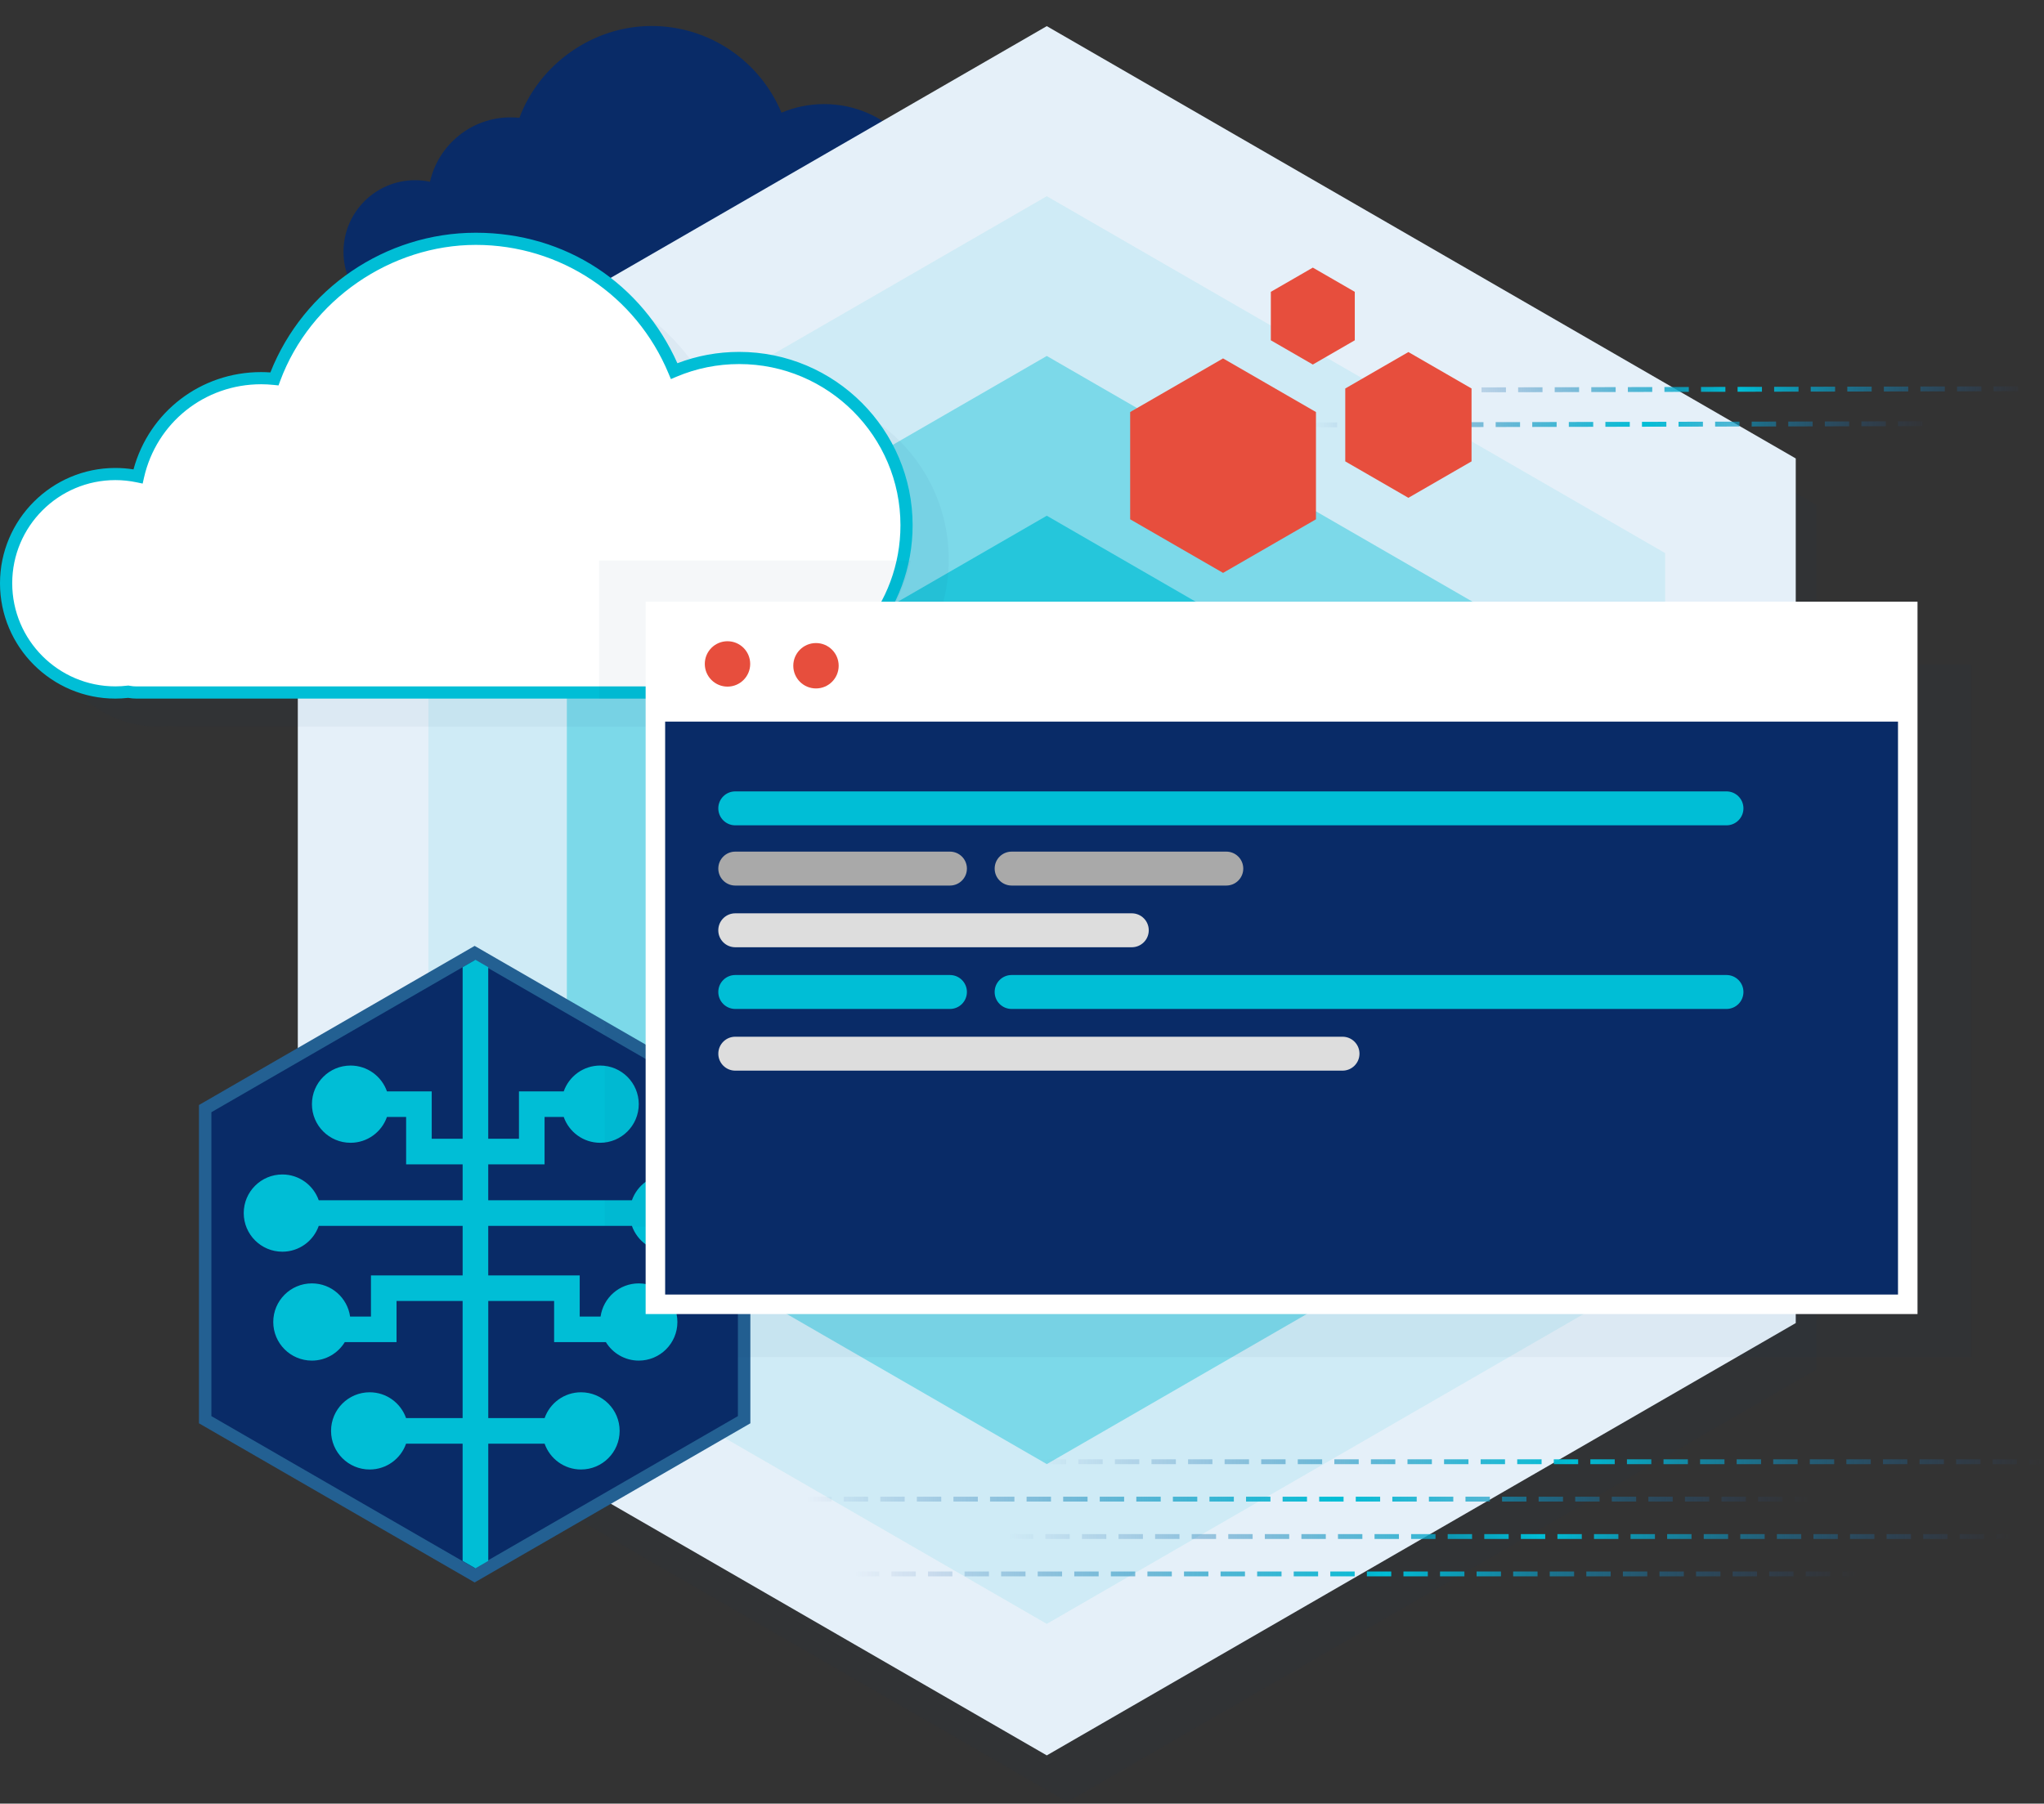 <svg xmlns="http://www.w3.org/2000/svg" width="230" height="203" viewBox="0 0 230 203" fill="none"><rect x="0" y="0" width="230" height="203" fill="#333333" stroke="none"/><g opacity="0.2"><path opacity="0.2" d="M204.384 56.832L120.105 8.176L35.828 56.835V154.149L120.105 202.805L204.384 154.149V56.832Z" fill="#092B67"></path></g><path d="M105.073 24.056C105.073 17.241 99.548 11.715 92.732 11.715C91.031 11.715 89.41 12.061 87.934 12.684C85.549 6.952 79.898 2.925 73.305 2.925C66.712 2.925 60.684 7.227 58.448 13.26C58.124 13.227 57.795 13.208 57.463 13.208C53.029 13.208 49.322 16.308 48.384 20.457C47.844 20.341 47.287 20.281 46.713 20.281C42.263 20.281 38.652 23.889 38.652 28.342C38.652 32.795 42.26 36.403 46.713 36.403C47.037 36.403 47.355 36.381 47.668 36.345C47.865 36.381 48.066 36.403 48.274 36.403H93.75C94.121 36.403 94.475 36.34 94.807 36.227C100.637 35.242 105.076 30.172 105.076 24.062L105.073 24.056Z" fill="#092B67"></path><path d="M202.066 51.6L117.789 2.941L33.51 51.6V148.914L117.789 197.573L202.066 148.914V51.6Z" fill="#E5F0F9"></path><path opacity="0.1" d="M117.79 22.084L48.211 62.253V142.598L117.79 182.768L187.369 142.598V62.253L117.79 22.084Z" fill="#00BED6"></path><path opacity="0.4" d="M117.789 40.065L63.783 71.244V133.607L117.789 164.786L171.795 133.607V71.244L117.789 40.065Z" fill="#00BED6"></path><path opacity="0.7" d="M117.79 58.047L79.357 80.238V124.614L117.79 146.804L156.221 124.614V80.238L117.79 58.047Z" fill="#00BED6"></path><path d="M140.647 115.623V89.229L117.79 76.029L94.93 89.229V115.623L117.79 128.823L140.647 115.623Z" fill="#00BED6"></path><g opacity="0.2"><path opacity="0.2" d="M106.756 62.95C106.756 52.552 98.327 44.123 87.929 44.123C85.333 44.123 82.859 44.65 80.609 45.599C76.971 36.858 68.35 30.712 58.292 30.712C48.234 30.712 39.042 37.273 35.629 46.477C35.136 46.425 34.636 46.398 34.129 46.398C27.366 46.398 21.711 51.125 20.281 57.455C19.458 57.282 18.605 57.189 17.73 57.189C10.939 57.189 5.436 62.692 5.436 69.483C5.436 76.273 10.939 81.777 17.73 81.777C18.224 81.777 18.709 81.744 19.187 81.689C19.486 81.744 19.796 81.777 20.111 81.777H89.479C90.041 81.777 90.585 81.681 91.092 81.508C99.984 80.005 106.758 72.27 106.758 62.95H106.756Z" fill="#092B67"></path></g><path d="M102.01 59.117C102.01 48.719 93.581 40.291 83.183 40.291C80.587 40.291 78.112 40.817 75.863 41.767C72.225 33.025 63.604 26.88 53.546 26.88C43.488 26.88 34.296 33.44 30.883 42.645C30.389 42.592 29.89 42.565 29.383 42.565C22.619 42.565 16.965 47.292 15.535 53.622C14.712 53.449 13.859 53.356 12.984 53.356C6.193 53.356 0.689 58.859 0.689 65.65C0.689 72.441 6.193 77.944 12.984 77.944C13.478 77.944 13.963 77.911 14.441 77.856C14.74 77.911 15.05 77.944 15.365 77.944H84.733C85.295 77.944 85.839 77.848 86.346 77.675C95.238 76.172 102.012 68.438 102.012 59.117H102.01Z" fill="white"></path><path d="M84.732 78.63H15.364C15.057 78.63 14.742 78.603 14.418 78.548C13.927 78.603 13.444 78.63 12.98 78.63C5.822 78.63 0 72.808 0 65.65C0 58.492 5.822 52.67 12.98 52.67C13.661 52.67 14.347 52.725 15.021 52.832C16.783 46.351 22.597 41.879 29.379 41.879C29.725 41.879 30.073 41.893 30.424 41.917C34.15 32.49 43.372 26.194 53.542 26.194C63.713 26.194 72.216 31.936 76.224 40.883C78.441 40.035 80.778 39.607 83.179 39.607C93.937 39.607 102.692 48.359 102.692 59.12C102.692 68.654 95.888 76.732 86.507 78.345C85.926 78.537 85.327 78.633 84.727 78.633L84.732 78.63ZM14.464 77.162L14.566 77.182C14.843 77.234 15.107 77.258 15.364 77.258H84.732C85.198 77.258 85.668 77.179 86.123 77.025L86.23 76.998C94.977 75.519 101.323 67.999 101.323 59.117C101.323 49.114 93.185 40.976 83.182 40.976C80.735 40.976 78.364 41.454 76.128 42.398L75.492 42.666L75.225 42.03C71.568 33.242 63.057 27.563 53.542 27.563C44.027 27.563 34.921 33.719 31.524 42.88L31.341 43.38L30.811 43.325C30.331 43.276 29.851 43.248 29.382 43.248C23.022 43.248 17.603 47.575 16.201 53.77L16.053 54.428L15.392 54.289C14.599 54.121 13.79 54.036 12.983 54.036C6.582 54.036 1.375 59.244 1.375 65.644C1.375 72.045 6.582 77.253 12.983 77.253C13.43 77.253 13.883 77.225 14.36 77.168L14.464 77.157V77.162Z" fill="#00BED6"></path><path d="M158.48 44.167V43.619L161.224 43.613V44.162L158.48 44.167ZM162.596 44.159V43.61L165.34 43.605V44.154L162.596 44.159ZM166.711 44.151V43.602L169.455 43.597V44.145L166.711 44.151ZM170.827 44.143V43.594L173.571 43.588V44.137L170.827 44.143ZM174.942 44.134V43.586L177.686 43.58V44.129L174.942 44.134ZM179.058 44.126V43.577L181.801 43.572V44.121L179.058 44.126ZM183.173 44.118V43.569L185.917 43.564V44.112L183.173 44.118ZM187.289 44.11V43.561L190.032 43.556V44.104L187.289 44.11ZM191.404 44.101V43.553L194.148 43.547V44.096L191.404 44.101ZM195.52 44.093V43.544L198.263 43.539V44.088L195.52 44.093ZM199.635 44.085V43.536L202.379 43.531V44.08L199.635 44.085ZM203.751 44.077V43.528L206.494 43.523V44.071L203.751 44.077ZM207.866 44.069V43.52L210.61 43.514V44.063L207.866 44.069ZM211.982 44.06V43.512L214.725 43.506V44.055L211.982 44.06ZM216.097 44.052V43.503L218.841 43.498V44.047L216.097 44.052ZM220.213 44.044V43.495L222.956 43.49V44.038L220.213 44.044ZM224.328 44.036V43.487L227.072 43.481V44.03L224.328 44.036ZM228.443 44.027V43.479H228.501V44.027H228.443Z" fill="url(#paint0_linear_1812_43429)"></path><path d="M147.723 48.102V47.553L150.466 47.547V48.096L147.723 48.102ZM151.838 48.093V47.545L154.582 47.539V48.088L151.838 48.093ZM155.954 48.085V47.536L158.697 47.531V48.08L155.954 48.085ZM160.069 48.077V47.528L162.813 47.523V48.071L160.069 48.077ZM164.185 48.069V47.52L166.928 47.514V48.063L164.185 48.069ZM168.3 48.06V47.512L171.044 47.506V48.055L168.3 48.06ZM172.415 48.052V47.504L175.159 47.498V48.047L172.415 48.052ZM176.531 48.044V47.495L179.275 47.49V48.038L176.531 48.044ZM180.646 48.036V47.487L183.39 47.482V48.03L180.646 48.036ZM184.762 48.028V47.479L187.506 47.473V48.022L184.762 48.028ZM188.877 48.019V47.471L191.621 47.465V48.014L188.877 48.019ZM192.993 48.011V47.462L195.736 47.457V48.006L192.993 48.011ZM197.108 48.003V47.454L199.852 47.449V47.997L197.108 48.003ZM201.224 47.995V47.446L203.967 47.44V47.989L201.224 47.995ZM205.339 47.986V47.438L208.083 47.432V47.981L205.339 47.986ZM209.455 47.978V47.429L212.198 47.424V47.973L209.455 47.978ZM213.57 47.97V47.421L216.314 47.416V47.964L213.57 47.97ZM217.686 47.962V47.413H217.743V47.962H217.686Z" fill="url(#paint1_linear_1812_43429)"></path><path d="M117.223 164.797V164.249H119.966V164.795H117.223V164.797ZM121.338 164.797V164.249H124.082V164.795H121.338V164.797ZM125.454 164.797V164.249H128.197V164.795H125.454V164.797ZM129.569 164.797V164.249H132.313V164.795H129.569V164.797ZM133.685 164.797V164.249H136.428V164.795H133.685V164.797ZM137.8 164.797V164.249H140.544V164.795H137.8V164.797ZM141.915 164.797V164.249H144.659V164.795H141.915V164.797ZM146.031 164.797V164.249H148.775V164.795H146.031V164.797ZM150.146 164.797V164.249H152.89V164.795H150.146V164.797ZM154.262 164.797V164.249H157.006V164.795H154.262V164.797ZM158.377 164.797V164.249H161.121V164.795H158.377V164.797ZM162.493 164.797V164.249H165.236V164.795H162.493V164.797ZM166.608 164.797V164.249H169.352V164.795H166.608V164.797ZM170.724 164.797V164.249H173.467V164.795H170.724V164.797ZM174.839 164.797V164.249H177.583V164.795H174.839V164.797ZM178.955 164.797V164.249H181.698V164.795H178.955V164.797ZM183.07 164.797V164.249H185.814V164.795H183.07V164.797ZM187.186 164.797V164.249H189.929V164.795H187.186V164.797ZM191.301 164.797V164.249H194.045V164.795H191.301V164.797ZM195.417 164.797V164.249H198.16V164.795H195.417V164.797ZM199.532 164.797V164.249H202.276V164.795H199.532V164.797ZM203.648 164.797V164.249H206.391V164.795H203.648V164.797ZM207.763 164.797V164.249H210.507V164.795H207.763V164.797ZM211.879 164.797V164.249H214.622V164.795H211.879V164.797ZM215.994 164.797V164.249H218.738V164.795H215.994V164.797ZM220.109 164.797V164.249H222.853V164.795H220.109V164.797ZM224.225 164.797V164.249H226.969V164.795H224.225V164.797ZM228.34 164.797V164.249H230V164.795H228.34V164.797Z" fill="url(#paint2_linear_1812_43429)"></path><path d="M90.824 169.006V168.457H93.568V169.003H90.824V169.006ZM94.94 169.006V168.457H97.683V169.003H94.94V169.006ZM99.055 169.006V168.457H101.799V169.003H99.055V169.006ZM103.171 169.006V168.457H105.914V169.003H103.171V169.006ZM107.286 169.006V168.457H110.03V169.003H107.286V169.006ZM111.402 169.006V168.457H114.145V169.003H111.402V169.006ZM115.517 169.006V168.457H118.261V169.003H115.517V169.006ZM119.633 169.006V168.457H122.376V169.003H119.633V169.006ZM123.748 169.006V168.457H126.492V169.003H123.748V169.006ZM127.863 169.006V168.457H130.607V169.003H127.863V169.006ZM131.979 169.006V168.457H134.723V169.003H131.979V169.006ZM136.094 169.006V168.457H138.838V169.003H136.094V169.006ZM140.21 169.006V168.457H142.954V169.003H140.21V169.006ZM144.325 169.006V168.457H147.069V169.003H144.325V169.006ZM148.441 169.006V168.457H151.184V169.003H148.441V169.006ZM152.556 169.006V168.457H155.3V169.003H152.556V169.006ZM156.672 169.006V168.457H159.415V169.003H156.672V169.006ZM160.787 169.006V168.457H163.531V169.003H160.787V169.006ZM164.903 169.006V168.457H167.646V169.003H164.903V169.006ZM169.018 169.006V168.457H171.762V169.003H169.018V169.006ZM173.134 169.006V168.457H175.877V169.003H173.134V169.006ZM177.249 169.006V168.457H179.993V169.003H177.249V169.006ZM181.365 169.006V168.457H184.108V169.003H181.365V169.006ZM185.48 169.006V168.457H188.224V169.003H185.48V169.006ZM189.596 169.006V168.457H192.339V169.003H189.596V169.006ZM193.711 169.006V168.457H196.455V169.003H193.711V169.006ZM197.826 169.006V168.457H200.57V169.003H197.826V169.006ZM201.942 169.006V168.457H203.602V169.003H201.942V169.006Z" fill="url(#paint3_linear_1812_43429)"></path><path d="M113.516 173.215V172.666H116.259V173.212H113.516V173.215ZM117.631 173.215V172.666H120.375V173.212H117.631V173.215ZM121.747 173.215V172.666H124.49V173.212H121.747V173.215ZM125.862 173.215V172.666H128.606V173.212H125.862V173.215ZM129.978 173.215V172.666H132.721V173.212H129.978V173.215ZM134.093 173.215V172.666H136.837V173.212H134.093V173.215ZM138.208 173.215V172.666H140.952V173.212H138.208V173.215ZM142.324 173.215V172.666H145.068V173.212H142.324V173.215ZM146.439 173.215V172.666H149.183V173.212H146.439V173.215ZM150.555 173.215V172.666H153.299V173.212H150.555V173.215ZM154.67 173.215V172.666H157.414V173.212H154.67V173.215ZM158.786 173.215V172.666H161.529V173.212H158.786V173.215ZM162.901 173.215V172.666H165.645V173.212H162.901V173.215ZM167.017 173.215V172.666H169.76V173.212H167.017V173.215ZM171.132 173.215V172.666H173.876V173.212H171.132V173.215ZM175.248 173.215V172.666H177.991V173.212H175.248V173.215ZM179.363 173.215V172.666H182.107V173.212H179.363V173.215ZM183.479 173.215V172.666H186.222V173.212H183.479V173.215ZM187.594 173.215V172.666H190.338V173.212H187.594V173.215ZM191.71 173.215V172.666H194.453V173.212H191.71V173.215ZM195.825 173.215V172.666H198.569V173.212H195.825V173.215ZM199.941 173.215V172.666H202.684V173.212H199.941V173.215ZM204.056 173.215V172.666H206.8V173.212H204.056V173.215ZM208.171 173.215V172.666H210.915V173.212H208.171V173.215ZM212.287 173.215V172.666H215.031V173.212H212.287V173.215ZM216.402 173.215V172.666H219.146V173.212H216.402V173.215ZM220.518 173.215V172.666H223.262V173.212H220.518V173.215ZM224.633 173.215V172.666H226.293V173.212H224.633V173.215Z" fill="url(#paint4_linear_1812_43429)"></path><path d="M96.189 177.423V176.875H98.933V177.421H96.189V177.423ZM100.305 177.423V176.875H103.049V177.421H100.305V177.423ZM104.42 177.423V176.875H107.164V177.421H104.42V177.423ZM108.536 177.423V176.875H111.28V177.421H108.536V177.423ZM112.651 177.423V176.875H115.395V177.421H112.651V177.423ZM116.767 177.423V176.875H119.51V177.421H116.767V177.423ZM120.882 177.423V176.875H123.626V177.421H120.882V177.423ZM124.998 177.423V176.875H127.741V177.421H124.998V177.423ZM129.113 177.423V176.875H131.857V177.421H129.113V177.423ZM133.229 177.423V176.875H135.972V177.421H133.229V177.423ZM137.344 177.423V176.875H140.088V177.421H137.344V177.423ZM141.46 177.423V176.875H144.203V177.421H141.46V177.423ZM145.575 177.423V176.875H148.319V177.421H145.575V177.423ZM149.691 177.423V176.875H152.434V177.421H149.691V177.423ZM153.806 177.423V176.875H156.55V177.421H153.806V177.423ZM157.922 177.423V176.875H160.665V177.421H157.922V177.423ZM162.037 177.423V176.875H164.781V177.421H162.037V177.423ZM166.152 177.423V176.875H168.896V177.421H166.152V177.423ZM170.268 177.423V176.875H173.012V177.421H170.268V177.423ZM174.383 177.423V176.875H177.127V177.421H174.383V177.423ZM178.499 177.423V176.875H181.243V177.421H178.499V177.423ZM182.614 177.423V176.875H185.358V177.421H182.614V177.423ZM186.73 177.423V176.875H189.473V177.421H186.73V177.423ZM190.845 177.423V176.875H193.589V177.421H190.845V177.423ZM194.961 177.423V176.875H197.704V177.421H194.961V177.423ZM199.076 177.423V176.875H201.82V177.421H199.076V177.423ZM203.192 177.423V176.875H205.935V177.421H203.192V177.423ZM207.307 177.423V176.875H208.967V177.421H207.307V177.423Z" fill="url(#paint5_linear_1812_43429)"></path><path d="M165.584 43.725L158.478 39.624L151.375 43.725V51.929L158.478 56.031L165.584 51.929V43.725Z" fill="#E74E3D"></path><path d="M148.078 46.376L137.625 40.34L127.172 46.376V58.448L137.625 64.481L148.078 58.448V46.376Z" fill="#E74E3D"></path><path d="M152.446 32.847L147.725 30.12L143 32.847V38.301L147.725 41.029L152.446 38.301V32.847Z" fill="#E74E3D"></path><g style="mix-blend-mode:multiply" opacity="0.2"><g style="mix-blend-mode:multiply" opacity="0.2"><path d="M67.42 78.674V63.079H102.5C102.5 63.079 99.707 76.422 88.316 77.228L77.67 78.674H67.42Z" fill="#092B67"></path></g></g><path d="M53.409 107.268L23.086 124.776V159.79L53.409 177.297L83.731 159.79V124.776L53.409 107.268Z" fill="#092B67"></path><path d="M53.409 178.107L22.387 160.196V124.372L53.409 106.462L84.434 124.372V160.196L53.409 178.107ZM23.786 159.387L53.409 176.491L83.032 159.387V125.182L53.409 108.078L23.786 125.182V159.387Z" fill="#236092"></path><path d="M54.942 175.684V162.49H61.282C61.878 164.183 63.486 165.395 65.379 165.395C67.779 165.395 69.725 163.45 69.725 161.049C69.725 158.649 67.779 156.704 65.379 156.704C63.483 156.704 61.875 157.919 61.282 159.609H54.942V146.429H62.352V151.057H68.174C68.94 152.303 70.309 153.139 71.878 153.139C74.279 153.139 76.224 151.194 76.224 148.794C76.224 146.393 74.279 144.448 71.878 144.448C69.686 144.448 67.881 146.072 67.579 148.179H65.231V143.55H54.939V137.975H71.105C71.7 139.668 73.308 140.881 75.201 140.881C77.602 140.881 79.547 138.936 79.547 136.535C79.547 134.134 77.602 132.189 75.201 132.189C73.305 132.189 71.697 133.404 71.105 135.095H54.939V131.05H61.277V125.717H63.433C64.029 127.41 65.637 128.622 67.53 128.622C69.93 128.622 71.876 126.677 71.876 124.276C71.876 121.876 69.93 119.93 67.53 119.93C65.634 119.93 64.026 121.146 63.433 122.836H58.396V128.17H54.939V108.86L53.499 108.028L52.058 108.86V128.17H48.579V122.836H43.542C42.947 121.143 41.339 119.93 39.446 119.93C37.045 119.93 35.1 121.876 35.1 124.276C35.1 126.677 37.045 128.622 39.446 128.622C41.342 128.622 42.949 127.407 43.542 125.717H45.699V131.05H52.058V135.095H35.868C35.273 133.402 33.665 132.189 31.772 132.189C29.371 132.189 27.426 134.134 27.426 136.535C27.426 138.936 29.371 140.881 31.772 140.881C33.668 140.881 35.275 139.665 35.868 137.975H52.058V143.55H41.742V148.179H39.394C39.094 146.069 37.286 144.448 35.094 144.448C32.694 144.448 30.748 146.393 30.748 148.794C30.748 151.194 32.694 153.139 35.094 153.139C36.664 153.139 38.035 152.305 38.798 151.057H44.62V146.429H52.056V159.609H45.693C45.098 157.916 43.49 156.704 41.597 156.704C39.196 156.704 37.251 158.649 37.251 161.049C37.251 163.45 39.196 165.395 41.597 165.395C43.493 165.395 45.1 164.18 45.693 162.49H52.056V175.684L53.496 176.515L54.936 175.684H54.942Z" fill="#00BED6"></path><g opacity="0.2"><path opacity="0.2" d="M80.914 74.762V86.982V152.742H221.836V86.982V74.762H80.914Z" fill="#092B67"></path></g><g style="mix-blend-mode:multiply" opacity="0.2"><g style="mix-blend-mode:multiply" opacity="0.2"><path d="M68.049 115.027L75.624 119.228L84.552 126.353V138.055H68.049V115.027Z" fill="#092B67"></path></g></g><path d="M214.67 68.822H73.748V146.802H214.67V68.822Z" fill="#092B67"></path><path d="M215.767 147.899H72.65V67.724H215.767V147.899ZM74.845 145.704H213.572V69.919H74.845V145.704Z" fill="white"></path><path d="M214.672 68.822H73.75V81.042H214.672V68.822Z" fill="white"></path><path d="M214.847 81.218H73.576V68.649H214.847V81.218ZM73.925 80.869H214.498V68.995H73.922V80.869H73.925Z" fill="white"></path><path d="M81.861 77.28C83.272 77.28 84.415 76.137 84.415 74.726C84.415 73.315 83.272 72.172 81.861 72.172C80.45 72.172 79.307 73.315 79.307 74.726C79.307 76.137 80.45 77.28 81.861 77.28Z" fill="#E74E3D"></path><path d="M91.818 77.486C93.229 77.486 94.372 76.343 94.372 74.932C94.372 73.521 93.229 72.377 91.818 72.377C90.407 72.377 89.264 73.521 89.264 74.932C89.264 76.343 90.407 77.486 91.818 77.486Z" fill="#E74E3D"></path><path d="M194.27 92.892C195.325 92.892 196.18 92.037 196.18 90.982C196.18 89.927 195.325 89.073 194.27 89.073H82.735C81.681 89.073 80.826 89.927 80.826 90.982C80.826 92.037 81.681 92.892 82.735 92.892H194.27Z" fill="#00BED6"></path><path d="M106.891 99.671C107.946 99.671 108.801 98.816 108.801 97.762C108.801 96.707 107.946 95.852 106.891 95.852H82.736C81.681 95.852 80.827 96.707 80.827 97.762C80.827 98.816 81.681 99.671 82.736 99.671H106.891Z" fill="#A9A9A9"></path><path d="M137.989 99.671C139.043 99.671 139.898 98.816 139.898 97.762C139.898 96.707 139.043 95.852 137.989 95.852H113.834C112.779 95.852 111.924 96.707 111.924 97.762C111.924 98.816 112.779 99.671 113.834 99.671H137.989Z" fill="#A9A9A9"></path><path d="M127.354 106.615C128.409 106.615 129.264 105.76 129.264 104.706C129.264 103.651 128.409 102.796 127.354 102.796H82.734C81.68 102.796 80.825 103.651 80.825 104.706C80.825 105.76 81.68 106.615 82.734 106.615H127.354Z" fill="#DDDDDD"></path><path d="M194.27 113.56C195.325 113.56 196.18 112.705 196.18 111.65C196.18 110.595 195.325 109.74 194.27 109.74H113.832C112.777 109.74 111.922 110.595 111.922 111.65C111.922 112.705 112.777 113.56 113.832 113.56H194.27Z" fill="#00BED6"></path><path d="M106.891 113.56C107.946 113.56 108.801 112.705 108.801 111.65C108.801 110.595 107.946 109.74 106.891 109.74H82.736C81.681 109.74 80.826 110.595 80.826 111.65C80.826 112.705 81.681 113.56 82.736 113.56H106.891Z" fill="#00BED6"></path><path d="M151.065 120.504C152.12 120.504 152.975 119.649 152.975 118.594C152.975 117.54 152.12 116.685 151.065 116.685H82.737C81.683 116.685 80.828 117.54 80.828 118.594C80.828 119.649 81.683 120.504 82.737 120.504H151.065Z" fill="#DDDDDD"></path><defs><linearGradient id="paint0_linear_1812_43429" x1="158.516" y1="45.399" x2="228.43" y2="42.316" gradientUnits="userSpaceOnUse"><stop stop-color="#27519C" stop-opacity="0"></stop><stop offset="0.53" stop-color="#00BED6"></stop><stop offset="1" stop-color="#27519C" stop-opacity="0"></stop></linearGradient><linearGradient id="paint1_linear_1812_43429" x1="147.756" y1="49.334" x2="217.674" y2="46.249" gradientUnits="userSpaceOnUse"><stop stop-color="#27519C" stop-opacity="0"></stop><stop offset="0.53" stop-color="#00BED6"></stop><stop offset="1" stop-color="#27519C" stop-opacity="0"></stop></linearGradient><linearGradient id="paint2_linear_1812_43429" x1="117.22" y1="164.452" x2="230" y2="164.452" gradientUnits="userSpaceOnUse"><stop stop-color="#27519C" stop-opacity="0"></stop><stop offset="0.53" stop-color="#00BED6"></stop><stop offset="1" stop-color="#27519C" stop-opacity="0"></stop></linearGradient><linearGradient id="paint3_linear_1812_43429" x1="90.822" y1="168.66" x2="203.602" y2="168.66" gradientUnits="userSpaceOnUse"><stop stop-color="#27519C" stop-opacity="0"></stop><stop offset="0.53" stop-color="#00BED6"></stop><stop offset="1" stop-color="#27519C" stop-opacity="0"></stop></linearGradient><linearGradient id="paint4_linear_1812_43429" x1="113.513" y1="172.869" x2="226.293" y2="172.869" gradientUnits="userSpaceOnUse"><stop stop-color="#27519C" stop-opacity="0"></stop><stop offset="0.53" stop-color="#00BED6"></stop><stop offset="1" stop-color="#27519C" stop-opacity="0"></stop></linearGradient><linearGradient id="paint5_linear_1812_43429" x1="96.187" y1="177.078" x2="208.967" y2="177.078" gradientUnits="userSpaceOnUse"><stop stop-color="#27519C" stop-opacity="0"></stop><stop offset="0.53" stop-color="#00BED6"></stop><stop offset="1" stop-color="#27519C" stop-opacity="0"></stop></linearGradient></defs></svg>